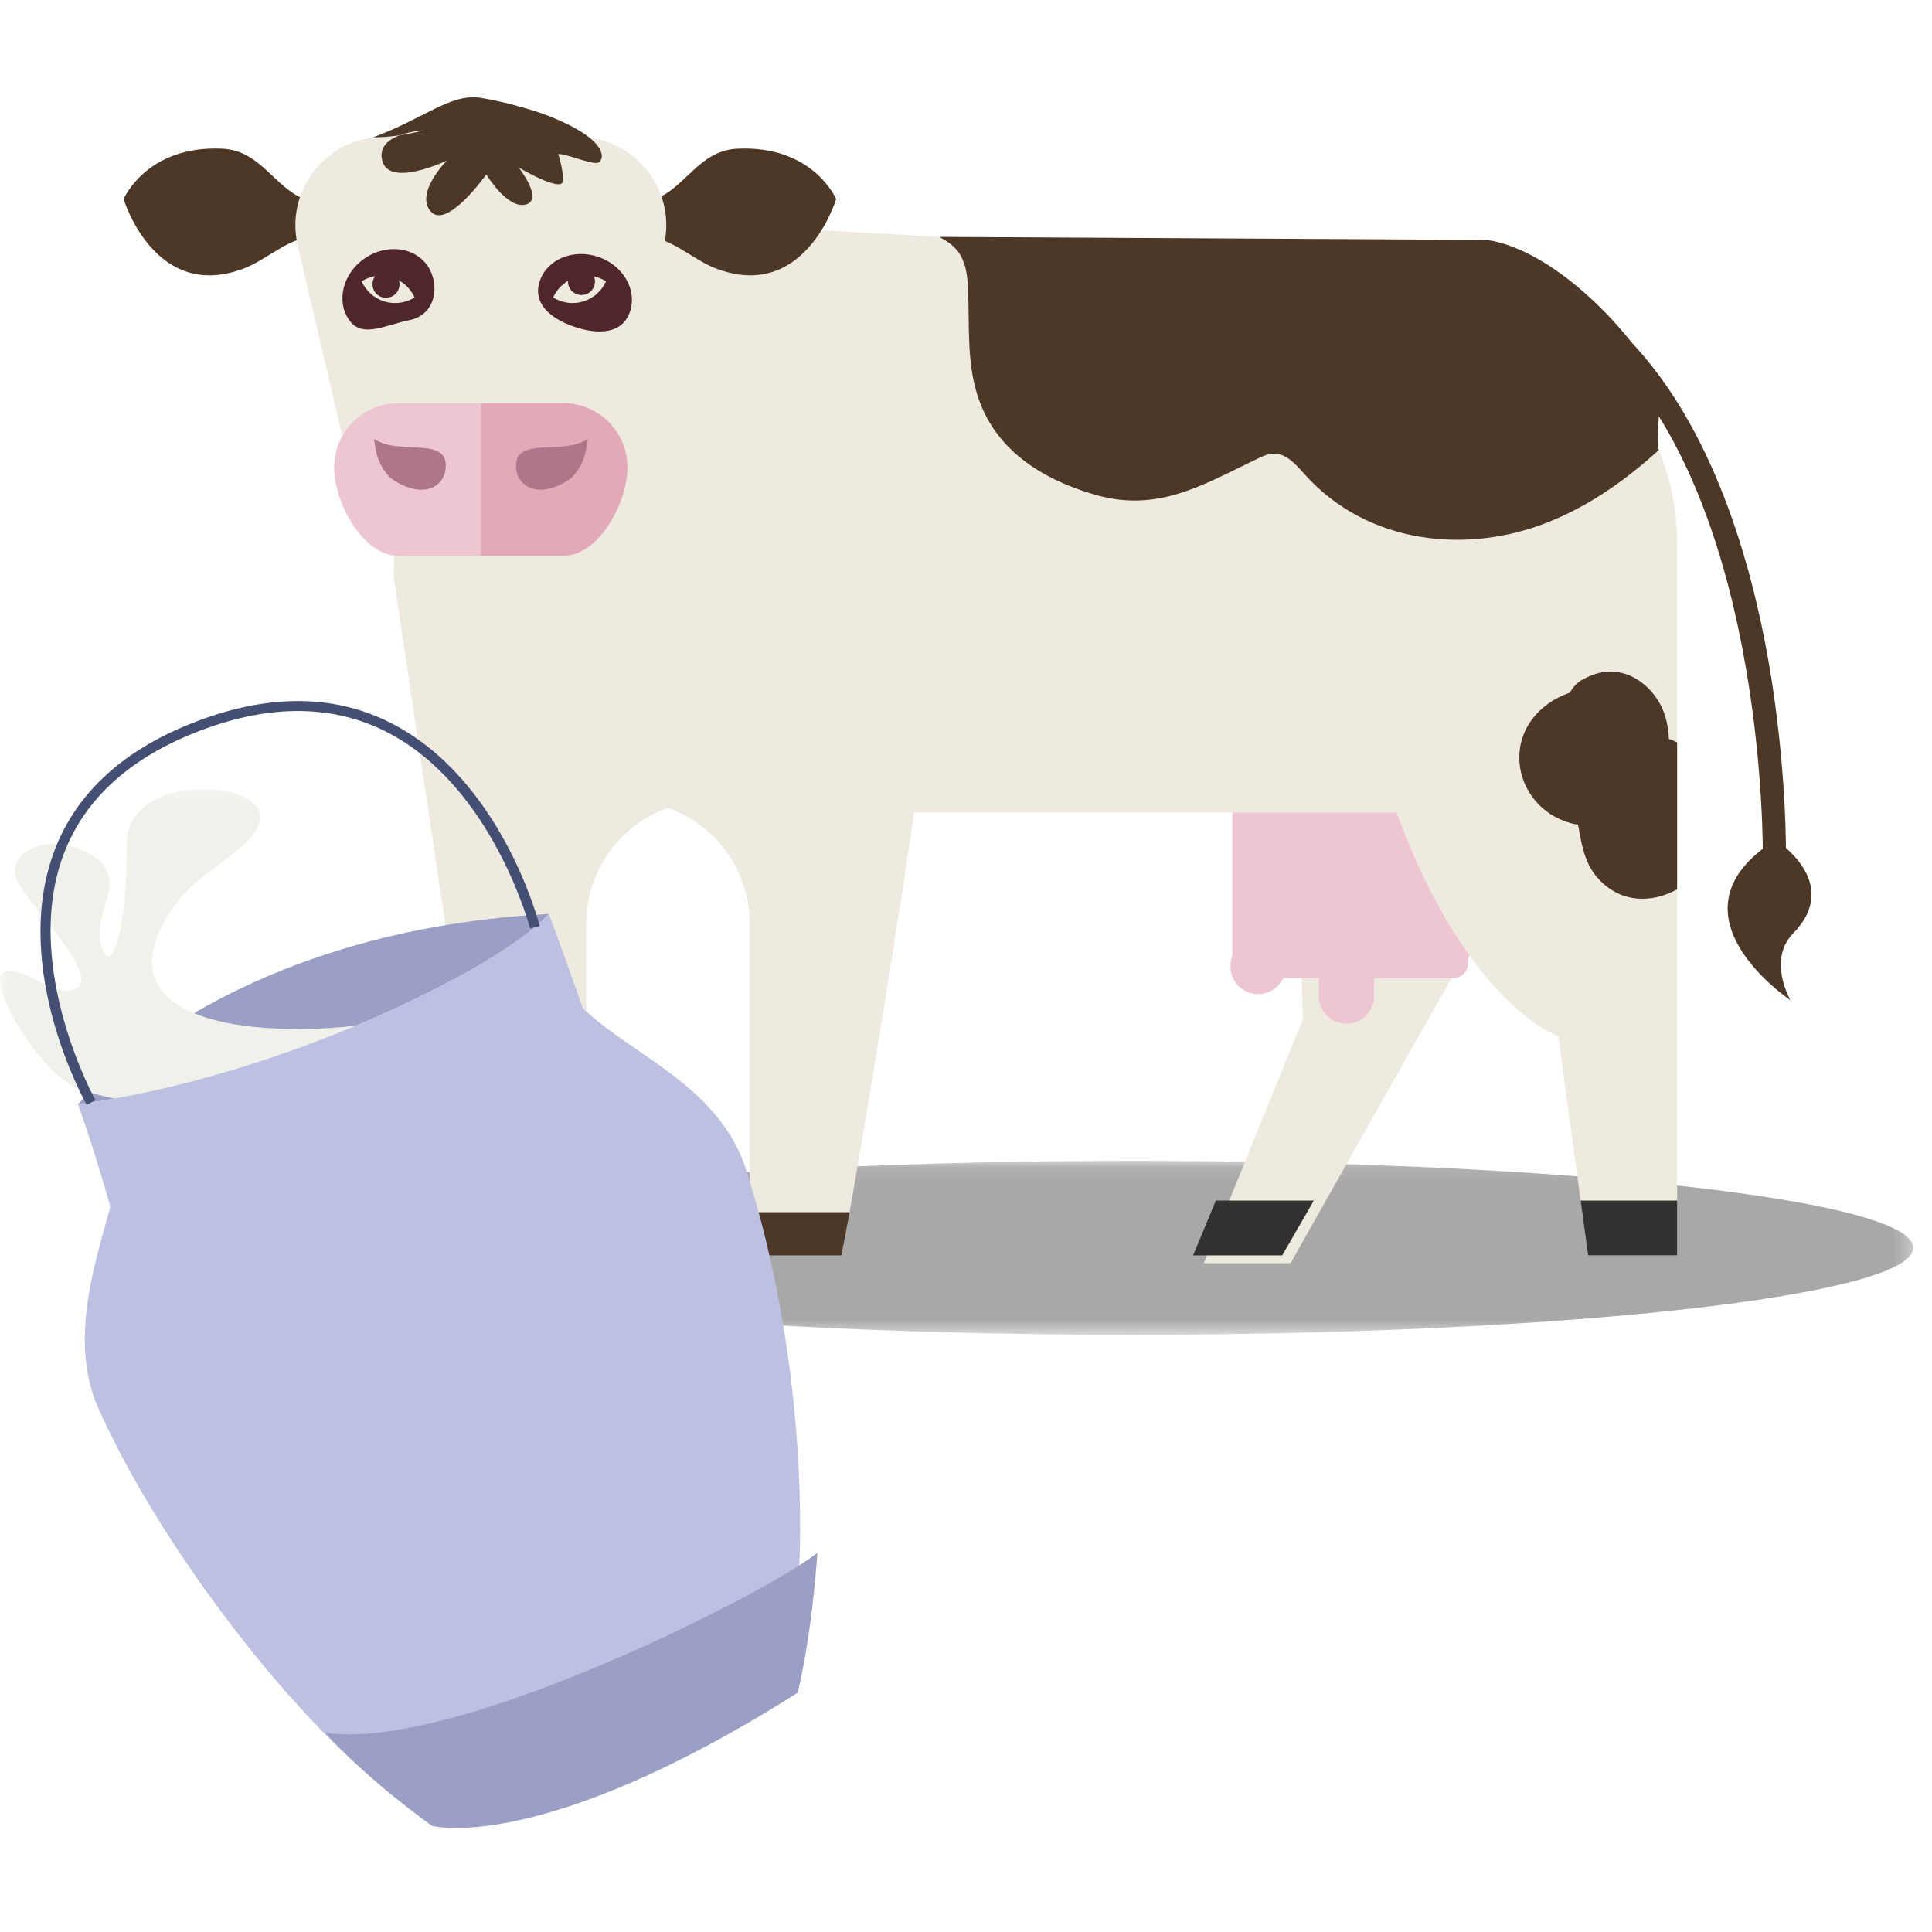 <svg xmlns="http://www.w3.org/2000/svg" xmlns:xlink="http://www.w3.org/1999/xlink" width="114" height="114" viewBox="0 0 114 114">
    <defs>
        <path id="prefix__a" d="M0.505 0.096L92.727 0.096 92.727 10.36 0.505 10.36z"/>
        <path id="prefix__c" d="M0 0.179L25.505 0.179 25.505 19.086 0 19.086z"/>
    </defs>
    <g fill="none" fill-rule="evenodd">
        <g transform="translate(0 5.262) translate(20.17 63.138)">
            <mask id="prefix__b" fill="#fff">
                <use xlink:href="#prefix__a"/>
            </mask>
            <path fill="#A8A8A8" d="M.505 5.228c0 2.835 20.645 5.132 46.11 5.132 25.468 0 46.112-2.297 46.112-5.132 0-2.834-20.644-5.132-46.112-5.132C21.15.096.505 2.394.505 5.228" mask="url(#prefix__b)"/>
        </g>
        <path fill="#EEEAE0" d="M76.528 41.215L76.872 54.889 71.031 69.277 76.148 69.277 85.938 51.941 78.485 45.271z" transform="translate(0 5.262)"/>
        <path fill="#EEC6D1" d="M85.763 52.448H73.582c-.478 0-.864-.387-.864-.865V39.917c0-.398.322-.72.719-.72h12.471c.397 0 .72.322.72.72v11.666c0 .478-.387.865-.865.865" transform="translate(0 5.262)"/>
        <path fill="#EEC6D1" d="M86.042 52.058c.747-.507.94-1.527.434-2.274l-2.094-3.088-2.706 1.839 2.095 3.088c.506.748 1.523.943 2.27.435M79.454 55.14c-.904 0-1.635-.733-1.635-1.637v-3.731h3.27v3.73c0 .905-.732 1.639-1.635 1.639M73.319 53.114c-.748-.507-.94-1.526-.435-2.274l2.095-3.088 2.705 1.84-2.094 3.087c-.506.748-1.524.943-2.271.435" transform="translate(0 5.262)"/>
        <path fill="#EEEAE0" d="M98.961 26.79v42.022h-5.257l-1.751-12.923s-5.39-1.846-9.544-13.207H53.292L42.752 8.003l12.672.714 32.405 4.62c3.824.586 7.233 2.82 9.174 6.17.334.573.626 1.17.878 1.786.702 1.716 1.08 3.577 1.08 5.497M42.324 6.54l1.443 35.453h-1.941c-.847 0-1.659.145-2.412.414-1.173.412-2.204 1.12-3.007 2.032-1.134 1.279-1.819 2.958-1.819 4.8v19.574h-5.41l-.378-2.547L27.065 54.6l-2.249-15.135-1.59-10.698c0-7.94 2.46-12.09 6.825-17.515.136-.172.278-.345.42-.522.917-1.128 1.897-2.111 2.928-2.867 1.384-1.015 2.861-1.624 4.401-1.624l4.524.303z" transform="translate(0 5.262)"/>
        <path fill="#4D3726" d="M34.588 68.813L29.18 68.813 28.801 66.265 34.588 66.265z" transform="translate(0 5.262)"/>
        <path fill="#EEEAE0" d="M42.976 7.242c-.873-.291-.999-1.005-1.952-1.005H30.051v25.409c0 5.421 3.974 10.16 9.357 10.759h.004c.884.313 1.692.794 2.378 1.405 1.5 1.327 2.446 3.266 2.446 5.429v19.573l5.895-2.546s4.92-28.04 5.467-37.5c.385-6.647-4.955-18.96-12.622-21.524" transform="translate(0 5.262)"/>
        <path fill="#4D3726" d="M44.237 68.813L49.646 68.813 50.133 66.265 44.237 66.265z" transform="translate(0 5.262)"/>
        <path fill="#323132" d="M93.705 68.813L93.266 65.579 98.962 65.579 98.962 68.813zM70.402 68.813L71.744 65.579 77.527 65.579 75.658 68.813z" transform="translate(0 5.262)"/>
        <path fill="#4D3726" d="M104.767 44.3s3.973 2.506 1.053 5.495c-1.56 1.596-.17 3.96-.17 3.96s-7.719-5.128-.883-9.455M17.968 6.486c-1.775-.669-2.587-2.872-4.848-2.975-4.485-.209-5.826 2.975-5.826 2.975s1.863 6.192 7.21 4.048c1.186-.476 2.604-1.767 3.755-1.767 1.152 0 1.484-1.612-.29-2.28M38.664 6.486c1.775-.669 2.587-2.872 4.848-2.975 4.485-.209 5.826 2.975 5.826 2.975s-1.862 6.192-7.21 4.048c-1.185-.476-2.602-1.767-3.753-1.767-1.152 0-1.486-1.612.29-2.28" transform="translate(0 5.262)"/>
        <path fill="#EEEAE0" d="M22.636 2.82l3.862-1.61c1.198-.5 2.55-.5 3.75 0l3.86 1.61c3.353 0 5.832 3.126 5.068 6.395l-3.06 13.109H20.63L17.568 9.215c-.764-3.269 1.715-6.396 5.068-6.396" transform="translate(0 5.262)"/>
        <path fill="#EEC6D1" d="M23.505 27.534h4.867v-9.006h-4.867c-2.091 0-3.786 1.696-3.786 3.788 0 2.094 1.695 5.218 3.786 5.218" transform="translate(0 5.262)"/>
        <path fill="#E2A9B9" d="M33.24 27.534h-4.868v-9.006h4.867c2.092 0 3.786 1.696 3.786 3.788 0 2.094-1.694 5.218-3.786 5.218" transform="translate(0 5.262)"/>
        <path fill="#4F2629" d="M21.519 9.984c1.28-.878 2.94-.683 3.708.438.765 1.12.485 2.885-1.035 3.198-1.502.31-2.838 1.103-3.605-.018-.765-1.12-.349-2.74.932-3.618M33.884 14.018c-1.468-.502-2.47-1.42-2.031-2.705.438-1.284 1.985-1.918 3.454-1.416 1.468.504 2.304 1.953 1.865 3.238-.439 1.284-1.82 1.386-3.288.883" transform="translate(0 5.262)"/>
        <path fill="#EEEAE0" d="M35.76 11.338c-.246.551-.72.997-1.344 1.189-.624.19-1.265.084-1.779-.236.132-.29.324-.55.57-.758.218-.19.48-.34.776-.43.166-.049.335-.08.502-.09.456-.028.9.09 1.276.325M24.463 12.292c-.514.318-1.156.426-1.78.235-.623-.192-1.096-.639-1.345-1.19.285-.176.607-.287.945-.319.275-.025.556 0 .835.086.17.052.33.123.475.21.39.23.689.576.87.978" transform="translate(0 5.262)"/>
        <path fill="#4D3726" d="M97.838 17.212c-1.941-3.35-6.265-7.731-10.088-8.317l-32.325-.179c.467.255.931.55 1.231 1.053.366.612.435 1.351.466 2.062.085 2.062-.076 4.172.526 6.146.999 3.27 3.775 5.007 6.88 5.93 3.738 1.11 6.376-.515 9.66-2.097.306-.149.625-.3.965-.306.756-.014 1.318.652 1.823 1.215 3.69 4.124 9.62 4.804 14.585 2.745 2.367-.98 4.44-2.462 6.32-4.17-.253-.617.29-3.51-.043-4.082" transform="translate(0 5.262)"/>
        <path fill="#4D3726" d="M56.085 9.043c.04.042.07.07.09.088-.028-.028-.058-.057-.085-.087l-.005-.001zM98.961 38.545v8.668c-1.465.811-3.27.841-4.611-.582-.794-.843-1.004-1.9-1.191-2.989-.015-.085-.033-.17-.052-.253-.287-.021-.568-.119-.832-.216-1.546-.572-2.637-2.083-2.626-3.748.009-1.818 1.257-3.185 2.885-3.782.032-.012.063-.018.095-.029.187-.346.464-.64.83-.822.825-.415 1.567-.568 2.453-.284.791.253 1.448.827 1.894 1.516.41.634.589 1.331.655 2.075.007.08.009.16.013.239.112.039.225.082.339.135.05.022.099.046.148.072" transform="translate(0 5.262)"/>
        <path fill="#4F2629" d="M23.549 11.712c-.11.427-.546.684-.971.573-.427-.11-.683-.545-.574-.972.11-.428.546-.684.972-.575.426.111.684.546.573.974M35.082 11.55c-.11.427-.545.683-.97.572-.428-.11-.684-.544-.574-.972.109-.427.545-.684.972-.574.425.11.683.546.572.973" transform="translate(0 5.262)"/>
        <path fill="#4D3726" d="M32.015 1.444c4.266 1.584 3.594 2.89 3.201 2.912-.493.03-1.955-.592-2.27-.523.291.99.348 1.67.175 1.747-.517.231-2.516-.96-2.516-.96s1.503 1.914.41 2.187c-1.091.273-2.321-1.777-2.321-1.777s-2.32 3.28-3.277 2.186c-.955-1.093.956-3.007.956-3.007s-3.412 1.641-3.821 0c-.41-1.64 2.456-1.775 2.456-1.775s-1.502.41-3.003.41C25.008 1.75 26.574.237 28.349.51c1.774.275 3.666.933 3.666.933" transform="translate(0 5.262)"/>
        <path fill="#AE768A" d="M26.294 22.398c-.136 1.24-1.57 1.77-3.27.531-.686-.742-.845-1.376-.95-2.291 1.46 1.014 4.437-.216 4.22 1.76M30.458 22.398c.137 1.24 1.57 1.77 3.27.531.687-.742.846-1.376.95-2.291-1.459 1.014-4.437-.216-4.22 1.76" transform="translate(0 5.262)"/>
        <path fill="#4D3726" d="M105.382 45.326c0-.05.075-5.205-1.014-11.489-1.013-5.835-3.266-13.88-8.256-19.06l-.984.95c9.12 9.468 8.89 29.377 8.888 29.577l1.366.022z" transform="translate(0 5.262)"/>
        <path fill="#9B9FC5" d="M32.386 48.668c-19.51 1.036-27.78 11.239-27.78 11.239 12.28-1.7 25.011-8.154 27.78-11.239" transform="translate(0 5.262)"/>
        <g transform="translate(0 5.262) translate(0 41.114)">
            <mask id="prefix__d" fill="#fff">
                <use xlink:href="#prefix__c"/>
            </mask>
            <path fill="#F0F1EA" d="M24.119 13.622c-6.05 1.456-19.396 1.353-13.835-6.548 1.699-2.414 5.339-3.539 5.02-5.482-.32-1.944-7.907-2.385-7.837 1.964.07 4.35-.819 7.903-1.481 5.925-.662-1.98 1.8-3.981-.65-5.45-2.45-1.47-5.374-.038-4.178 1.823 1.194 1.86 4.65 5.344 3.36 6.08-1.292.733-2.983-1.352-4.238-.962-1.256.391 1.986 5.937 4.319 6.874 2.33.936 11.527 2.587 17.6-.776 6.074-3.364 1.92-3.448 1.92-3.448" mask="url(#prefix__d)"/>
        </g>
        <path fill="#BDC0E1" d="M4.606 59.907s.031.084.086.243c.25.703.998 2.884 1.82 5.797-.916 3.367-2.477 7.949-.69 11.933 4.484 10 14.868 22.363 19.72 23.978 6.59-.14 18.255-5.218 20.746-8.465.473-1.42.81-3.878.9-6.98.176-6.063-.596-14.582-3.146-22.603-1.595-5.022-6.732-6.77-9.655-9.585-.633-1.81-1.62-4.565-2.001-5.557-2.769 3.085-15.5 9.54-27.78 11.239" transform="translate(0 5.262)"/>
        <path fill="#454F73" d="M5.12 59.938c-.18-.321-4.387-7.949-2.002-14.744 1.21-3.452 3.922-6.05 8.06-7.723 4.437-1.794 8.427-1.822 11.864-.084 6.505 3.29 8.71 11.636 8.801 11.99l-.566.145c-.022-.084-2.235-8.446-8.502-11.613-3.277-1.657-7.106-1.621-11.379.105-3.974 1.608-6.574 4.086-7.727 7.37-2.297 6.545 1.917 14.19 1.96 14.267l-.51.287z" transform="translate(0 5.262)"/>
        <path fill="#9B9FC5" d="M48.23 86.36c-2.862 2.328-21.492 11.8-29.032 10.614 2.434 2.775 6.286 5.497 6.286 5.497s6.371 1.773 21.588-7.852c.902-3.844 1.158-8.259 1.158-8.259" transform="translate(0 5.262)"/>
    </g>
</svg>
